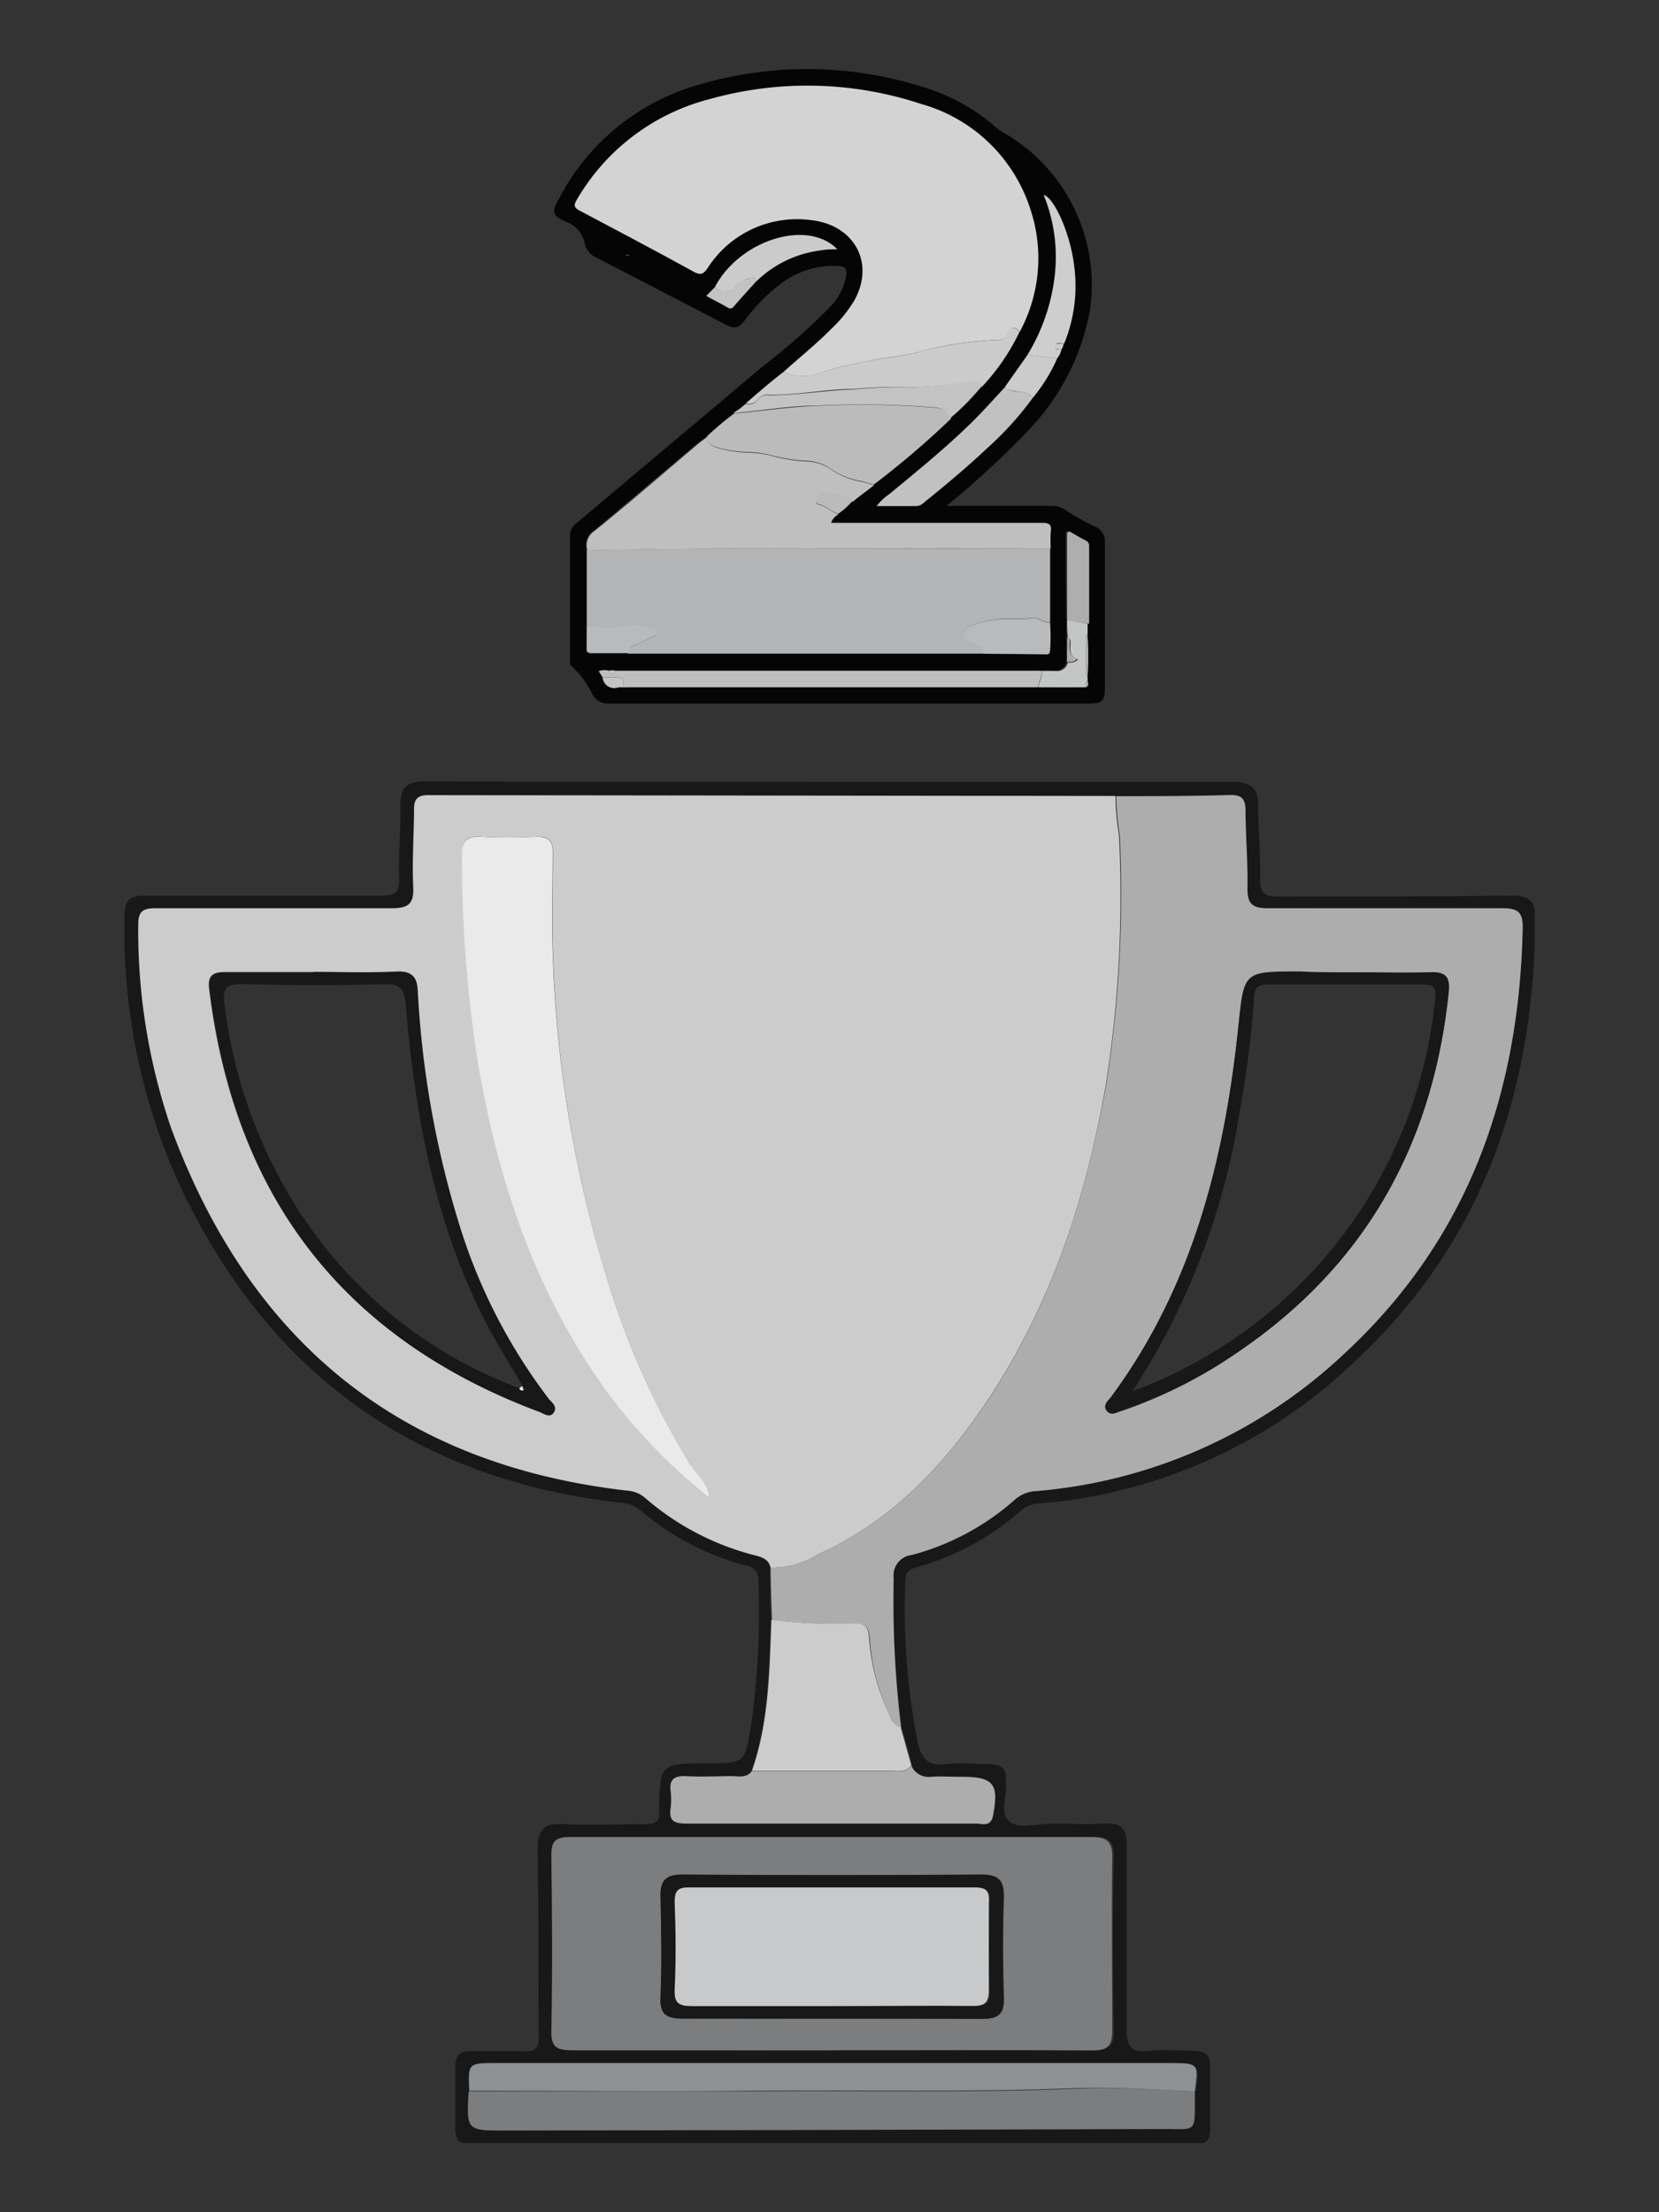 <svg xmlns="http://www.w3.org/2000/svg" xmlns:xlink="http://www.w3.org/1999/xlink" id="&#x30EC;&#x30A4;&#x30E4;&#x30FC;_1" data-name="&#x30EC;&#x30A4;&#x30E4;&#x30FC; 1" width="120" height="160" viewBox="0 0 120 160"><rect x="0" y="0" width="120" height="160" fill="#333333" stroke="none"/><defs><style>      .cls-1 {        fill: none;      }      .cls-2 {        clip-path: url(#clip-path);      }      .cls-3 {        fill: #181818;      }      .cls-4 {        fill: #ccc;      }      .cls-5 {        fill: #adadae;      }      .cls-6 {        fill: #7b7d7f;      }      .cls-7 {        fill: #8d9193;      }      .cls-8 {        fill: #eaeaea;      }      .cls-9 {        fill: #fbfbfa;      }      .cls-10 {        fill: #c8c9ca;      }      .cls-11 {        fill: #050505;      }      .cls-12 {        fill: #d3d3d3;      }      .cls-13 {        fill: #b3b4b5;      }      .cls-14 {        fill: #bfbfbf;      }      .cls-15 {        fill: #bbbbbc;      }      .cls-16 {        fill: #cbcbcb;      }      .cls-17 {        fill: #c1c1c1;      }      .cls-18 {        fill: #c3c3c3;      }      .cls-19 {        fill: #cfcece;      }      .cls-20 {        fill: #b9babb;      }      .cls-21 {        fill: #aeaeaf;      }      .cls-22 {        fill: #c4c5c5;      }      .cls-23 {        fill: #6f6e6f;      }    </style><clipPath id="clip-path"><rect class="cls-1" x="9" y="5" width="102" height="150"></rect></clipPath></defs><title>アートボード 5 のコピー</title><g class="cls-2"><g><path class="cls-3" d="M60,56.55c9.71,0,19.41,0,29.1,0,1.36,0,1.89.41,1.91,1.67,0,1.78.18,3.56.14,5.33,0,1,.26,1.3,1.31,1.29,5.59,0,11.18,0,16.77-.06,1.33,0,1.84.28,1.82,1.66-.08,12.4-3.74,23.42-13.18,32.15A37.38,37.38,0,0,1,75.1,108.75a2.1,2.1,0,0,0-1.3.55,19.34,19.34,0,0,1-7.31,4c-.55.16-1,.27-1,1a49.41,49.41,0,0,0,.9,11.77c.27,1.11.73,1.67,2,1.52,1-.12,2.08,0,3.13,0,.89,0,1.3.31,1.23,1.18v.15c.12,1-.48,2.28.29,2.84s1.9.14,2.89.14c1.34,0,2.68.06,4,0,1.17-.08,1.57.35,1.56,1.48,0,4.48,0,8.95,0,13.42,0,1.32.4,1.65,1.65,1.52,1-.1,2.07,0,3.12,0,.84,0,1.29.24,1.27,1.14,0,1.54,0,3.08,0,4.61,0,.67-.27,1-1,1-.45,0-.9,0-1.34,0H34.87c-1.94,0-1.94,0-1.94-1.91,0-1.2,0-2.41,0-3.61,0-.85.27-1.24,1.2-1.2,1.23,0,2.47,0,3.7,0,1,.07,1.14-.29,1.14-1.15-.05-4.48,0-9-.08-13.42,0-1.48.46-1.94,2-1.85,1.92.11,3.86,0,5.78,0,.77,0,1.12-.2,1-1v-.15c.09-3.23.09-3.23,3.51-3.25,2.67,0,2.67,0,3.12-2.56a56.65,56.65,0,0,0,.55-10.65,1,1,0,0,0-.89-1.09,19.12,19.12,0,0,1-7.63-4,2.34,2.34,0,0,0-1.32-.53C29.72,107,19.18,99,12.92,85.55A44.57,44.57,0,0,1,9,66.3c0-1.23.42-1.54,1.62-1.52,5.64,0,11.28,0,16.93,0,1,0,1.37-.22,1.32-1.27-.06-1.73.12-3.46.09-5.2,0-1.35.43-1.81,1.88-1.8C40.56,56.57,50.25,56.54,60,56.55Zm6,71.15c-.26-.92-.51-1.85-.77-2.76a70.62,70.62,0,0,1-.57-10.78,1.5,1.5,0,0,1,1.33-1.7,18.4,18.4,0,0,0,7.44-4,2.62,2.62,0,0,1,1.58-.63,36.71,36.71,0,0,0,22.2-9.93c9-8.34,12.67-18.87,12.93-30.75,0-1.23-.34-1.5-1.55-1.48-5.65.06-11.27,0-16.92,0-1.09,0-1.46-.33-1.45-1.42,0-1.92-.09-3.85-.13-5.77,0-.67-.23-1-1.05-1-2.77.06-5.54.06-8.3.09l-.14,0q-24.81,0-49.59-.06c-.81,0-1,.36-1,1.05,0,1.87-.15,3.76-.06,5.63.06,1.24-.37,1.56-1.58,1.54-5.69,0-11.39,0-17.08,0-1,0-1.24.27-1.23,1.22A43.54,43.54,0,0,0,12.4,81.64C18,96.72,28.63,105.87,45.31,107.79a2.27,2.27,0,0,1,1.32.54,19.21,19.21,0,0,0,8,4.16c.51.14.94.32,1.06.87,0,1.26,0,2.52.06,3.78-.14,3.68-.17,7.38-1.41,10.94-.34.49-.86.39-1.34.39-1.14,0-2.28.05-3.4,0-.82,0-1.2.21-1.11,1.05a5.06,5.06,0,0,1,0,1.29c-.14.94.32,1.11,1.18,1.09,2.57,0,5.14,0,7.71,0,4.39,0,8.78,0,13.18,0,.46,0,1.07.28,1.24-.59.45-2.29.06-2.8-2.27-2.8-.74,0-1.48-.05-2.22,0A1.33,1.33,0,0,1,65.92,127.7Zm20.5,23.56c.28-2,.28-2-1.83-2H35.93c-2.06,0-2.06,0-2,2-.17,2.83-.17,2.85,2.64,2.83l47.6-.1c2.39,0,2.28.34,2.28-2.29A2.84,2.84,0,0,0,86.42,151.26Zm-26.31-3c6.29,0,12.56,0,18.85,0,1.14,0,1.56-.25,1.53-1.42-.08-4.18-.1-8.37,0-12.55,0-1.17-.4-1.45-1.54-1.45q-18.86,0-37.71,0c-1.07,0-1.34.33-1.33,1.32,0,4.24.06,8.46,0,12.7,0,1.2.41,1.41,1.52,1.41C47.63,148.27,53.88,148.29,60.11,148.29Z"></path><path class="cls-4" d="M55.74,113.38c-.12-.56-.55-.74-1.06-.87a19.44,19.44,0,0,1-8-4.16,2.2,2.2,0,0,0-1.32-.54C28.63,105.89,18,96.74,12.4,81.65A43.91,43.91,0,0,1,10,66.9c0-.94.27-1.21,1.23-1.21,5.69,0,11.39,0,17.08,0,1.21,0,1.64-.3,1.58-1.54-.09-1.88.05-3.75.06-5.64,0-.67.22-1,1-1l49.59.06.14,0a19.62,19.62,0,0,0,.26,2.86A88.33,88.33,0,0,1,80,78.39c-1.41,8.06-3.86,15.74-8.45,22.71-3.16,4.77-6.94,8.85-12.32,11.29A6.47,6.47,0,0,1,55.74,113.38Zm-4.43-5c-.09-1.06-.91-1.66-1.4-2.46a57.28,57.28,0,0,1-6.12-13.82A88.76,88.76,0,0,1,40,68.77c-.08-2.35,0-4.71,0-7.07,0-.85-.25-1.22-1.17-1.18a35.58,35.58,0,0,1-4,0c-1.16-.1-1.4.36-1.39,1.39a98.33,98.33,0,0,0,1.17,15c1.46,8.62,4.2,16.73,9.48,23.92A40.8,40.8,0,0,0,51.31,108.36ZM22.66,70.3h0c-2.12,0-4.26,0-6.39,0-.89,0-1.26.26-1.15,1.19,1.79,14.75,9.41,25.2,23.89,30.61.33.12.73.49,1,0s-.17-.68-.4-1a40.13,40.13,0,0,1-6.44-12.58,69.25,69.25,0,0,1-3-16.87c-.06-1-.35-1.43-1.48-1.39C26.72,70.36,24.69,70.3,22.66,70.3Z"></path><path class="cls-5" d="M55.74,113.38a6.65,6.65,0,0,0,3.51-1c5.38-2.44,9.16-6.52,12.32-11.29,4.59-6.95,7-14.65,8.46-22.71A89,89,0,0,0,81,60.45a21,21,0,0,1-.26-2.86c2.77,0,5.53,0,8.3-.09.82,0,1,.34,1.05,1,0,1.92.18,3.85.14,5.77,0,1.09.35,1.42,1.44,1.42,5.65,0,11.28,0,16.92,0,1.21,0,1.58.26,1.55,1.49-.26,11.87-3.89,22.4-12.93,30.75A36.94,36.94,0,0,1,75,107.84a2.49,2.49,0,0,0-1.59.62,18.3,18.3,0,0,1-7.44,4,1.49,1.49,0,0,0-1.33,1.69A76.27,76.27,0,0,0,65.18,125c-.53-.08-.63-.56-.83-.93a15.36,15.36,0,0,1-1.44-5.64c-.06-.73-.33-1-1.06-1a35.69,35.69,0,0,1-6-.26C55.79,115.89,55.76,114.64,55.74,113.38Zm41.7-43.06H94c-4.12,0-4,0-4.44,4-1,9.57-3.3,18.73-9.19,26.73-.21.29-.64.6-.32,1s.74.08,1.09,0a34.14,34.14,0,0,0,8.39-4.25c9.3-6.32,14.11-15.15,15.24-26,.12-1.15-.23-1.53-1.42-1.47C101.39,70.38,99.4,70.32,97.44,70.32Z"></path><path class="cls-6" d="M60.11,148.29c-6.23,0-12.48,0-18.7,0-1.11,0-1.56-.2-1.53-1.4.08-4.24.06-8.47,0-12.7,0-1,.26-1.32,1.32-1.32q18.86,0,37.71,0c1.13,0,1.56.29,1.54,1.46-.06,4.17,0,8.37,0,12.55,0,1.17-.4,1.43-1.52,1.42C72.67,148.26,66.4,148.29,60.11,148.29Zm.12-2.29c3.62,0,7.21,0,10.83,0,1.14,0,1.6-.29,1.57-1.47-.08-2.44-.1-4.9,0-7.35,0-1.19-.37-1.61-1.62-1.61q-10.81.08-21.64,0c-1.18,0-1.57.42-1.55,1.52,0,2.45.08,4.89,0,7.35,0,1.26.45,1.56,1.63,1.54C53,146,56.63,146,60.23,146Z"></path><path class="cls-6" d="M86.42,151.26a3,3,0,0,1,0,.43c0,2.62.12,2.28-2.28,2.29q-23.81.08-47.6.11c-2.8,0-2.8,0-2.64-2.83,6.92,0,13.82,0,20.74,0,7.63-.07,15.26.12,22.89-.18C80.49,150.91,83.47,151.14,86.42,151.26Z"></path><path class="cls-7" d="M86.42,151.26c-3-.12-5.93-.35-8.84-.23-7.63.3-15.26.11-22.89.18-6.9.08-13.82,0-20.74,0-.1-2-.1-2,2-2H84.59C86.7,149.22,86.7,149.22,86.42,151.26Z"></path><path class="cls-4" d="M55.8,117.15a33.6,33.6,0,0,0,6,.26c.75,0,1,.25,1.06,1A15.36,15.36,0,0,0,64.32,124c.19.37.28.83.83.93.26.91.51,1.84.77,2.75-.37.55-1,.4-1.47.4H54.39C55.63,124.54,55.66,120.84,55.8,117.15Z"></path><path class="cls-5" d="M54.39,128.1H64.45c.52,0,1.1.15,1.47-.4a1.36,1.36,0,0,0,1.42.81c.73-.05,1.47,0,2.21,0,2.34,0,2.71.51,2.28,2.8-.17.87-.79.57-1.25.58-4.4,0-8.78,0-13.18,0-2.57,0-5.14,0-7.7,0-.87,0-1.33-.14-1.19-1.09a5.57,5.57,0,0,0,0-1.29c-.1-.84.29-1.08,1.1-1.05,1.14.07,2.28,0,3.4,0C53.53,128.49,54.05,128.57,54.39,128.1Z"></path><path class="cls-8" d="M51.31,108.36a41.57,41.57,0,0,1-7.26-7.5c-5.27-7.19-8-15.31-9.47-23.92a95.77,95.77,0,0,1-1.17-15c0-1,.23-1.49,1.4-1.42a35.58,35.58,0,0,0,4,0c.93,0,1.18.33,1.17,1.18,0,2.36-.08,4.72,0,7.07a88.76,88.76,0,0,0,3.81,23.31,57.11,57.11,0,0,0,6.12,13.82C50.42,106.7,51.23,107.3,51.31,108.36Z"></path><path class="cls-3" d="M22.66,70.3c2,0,4.06.06,6.09,0,1.12,0,1.41.35,1.47,1.39a69.56,69.56,0,0,0,3,16.87,40.36,40.36,0,0,0,6.45,12.58c.21.29.67.54.4,1s-.72.11-1,0c-14.49-5.41-22.11-15.86-23.9-30.61-.11-.93.26-1.2,1.16-1.19,2.12,0,4.26,0,6.38,0Zm14.92,30.11c0,.15.15.22.29.13s0-.19-.08-.31c-1.09-1.88-2.27-3.72-3.2-5.68C31.3,87.65,30,80.28,29.36,72.77c-.1-1.19-.32-1.64-1.67-1.6-3.37.12-6.74.09-10.09,0-1.22,0-1.52.27-1.37,1.43A35.59,35.59,0,0,0,21.4,87.23,32.44,32.44,0,0,0,37.58,100.41Z"></path><path class="cls-3" d="M97.44,70.32c2,0,4,.06,5.93,0,1.2-.06,1.54.31,1.42,1.46-1.13,10.88-5.94,19.7-15.24,26A33.8,33.8,0,0,1,81.16,102c-.35.12-.77.44-1.09,0s.11-.7.32-1c5.91-8,8.19-17.17,9.19-26.74.41-4,.32-4,4.44-4C95.16,70.32,96.3,70.32,97.44,70.32Zm-15.52,30.3a33.73,33.73,0,0,0,21.9-28.49c.09-.85-.28-.93-1-.93-3.66,0-7.32,0-11,0-.81,0-1.07.19-1.12,1a70,70,0,0,1-1,8A51.64,51.64,0,0,1,81.92,100.62Z"></path><path class="cls-3" d="M60.23,146c-3.61,0-7.21,0-10.83,0-1.18,0-1.69-.28-1.63-1.54.1-2.44.06-4.9,0-7.35,0-1.1.37-1.53,1.55-1.52q10.83.08,21.64,0c1.25,0,1.65.42,1.62,1.61-.06,2.45-.06,4.89,0,7.35,0,1.17-.43,1.48-1.57,1.47C67.44,146,63.85,146,60.23,146Zm.09-.91c3.37,0,6.74-.05,10.09,0,.89,0,1.22-.22,1.19-1.12-.06-2.11-.06-4.24,0-6.35,0-.78-.16-1.11-1-1.1q-10.3,0-20.64,0c-.86,0-1.09.27-1.08,1.07.05,2.11.08,4.24,0,6.35,0,1,.38,1.18,1.28,1.17C53.49,145.07,56.91,145.09,60.32,145.09Z"></path><path class="cls-9" d="M37.78,100.24c0,.11.1.29.07.32s-.24,0-.29-.14Z"></path><path class="cls-10" d="M60.32,145.09c-3.41,0-6.83,0-10.24,0-.91,0-1.32-.14-1.28-1.17.1-2.11.08-4.24,0-6.35,0-.81.21-1.08,1.08-1.06q10.31,0,20.64,0c.89,0,1.06.33,1,1.09,0,2.11,0,4.24,0,6.35,0,.9-.29,1.14-1.18,1.13C67.06,145.05,63.69,145.09,60.32,145.09Z"></path><path class="cls-11" d="M68.46,36.59h7.61a1.8,1.8,0,0,1,1.09.36,17.49,17.49,0,0,0,2.08,1.15,1.14,1.14,0,0,1,.68,1.11c0,3.5,0,7,0,10.53,0,.94-.21,1.15-1.15,1.15q-17.35,0-34.68,0a1.31,1.31,0,0,1-1.25-.68,6.48,6.48,0,0,0-1.46-2c-.17-.12-.15-.33-.15-.51v-9a1.11,1.11,0,0,1,.49-.88q6.78-5.7,13.58-11.43A43.49,43.49,0,0,0,60,22.24a4.36,4.36,0,0,0,1.22-2.34c.06-.45-.09-.63-.55-.66a6.26,6.26,0,0,0-4.2,1.29,12.73,12.73,0,0,0-2.53,2.55c-.53.7-.78.75-1.56.34-3.07-1.59-6.13-3.19-9.19-4.76a1.51,1.51,0,0,1-.9-1.05A2,2,0,0,0,41,16.07c-1.08-.48-1.13-.72-.54-1.75a16.44,16.44,0,0,1,10-8.17,27.74,27.74,0,0,1,16.6.24A14,14,0,0,1,72,9.18a3,3,0,0,0,.55.39,12.7,12.7,0,0,1,6.29,12.86,16.89,16.89,0,0,1-4.54,8.78A63.41,63.41,0,0,1,68.46,36.59Zm-23-18.11s0,.12.07,0,0,0-.07,0a.31.31,0,0,1-.11-.08.11.11,0,0,0,0,.06ZM78.66,49.2V49a23.2,23.2,0,0,0,0-3.12v-.78c0-1.87,0-3.75,0-5.63a.39.39,0,0,0-.24-.39c-.34-.18-.67-.36-1-.55s-.35-.08-.34.21c0,2,0,4.09.05,6.13v1.22c0,.6,0,1.2,0,1.8a.8.8,0,0,1-.89.6,7.48,7.48,0,0,0-1,0,3.44,3.44,0,0,0-.45,0H45.08c-.18,0-.37,0-.57,0a.72.72,0,0,0-.46,0,1.31,1.31,0,0,0-.68,0l-.09,0s0,.08.08.11.14.21.2.33a.86.86,0,0,0,1.12.75,2.5,2.5,0,0,1,.4,0l.34,0q14.61,0,29.21,0c.15,0,.3,0,.44,0,1.16.06,2.31.05,3.45,0C78.81,49.59,78.69,49.39,78.66,49.2Zm-27-28.41c-.2.21-.4.4-.59.61.52.28,1,.54,1.5.82.23.14.36.11.51-.09.52-.61,1.06-1.19,1.6-1.79a8.16,8.16,0,0,1,4.66-2.25l1.2-.07C58.39,15.84,53.45,17.4,51.69,20.79ZM75.92,47.22s0-.07,0-.12a12.39,12.39,0,0,0,0-2.11c0-1.78,0-3.55,0-5.33a9.8,9.8,0,0,1,0-1.33c.06-.48-.14-.57-.6-.57H60.06a1.17,1.17,0,0,1,.56-.63,4.6,4.6,0,0,0,1-.91c.52-.41,1-.8,1.55-1.2a65.94,65.94,0,0,0,5.53-4.73A20.89,20.89,0,0,0,71,28a14.86,14.86,0,0,0,2.75-4,11.28,11.28,0,0,0,.77-8.93,11.59,11.59,0,0,0-7.89-7.56,26.19,26.19,0,0,0-15.26-.36,15.63,15.63,0,0,0-9.64,7.29c-.23.38-.22.57.21.79q4.14,2.16,8.23,4.41c.49.27.68.19,1-.24a7.67,7.67,0,0,1,7.49-3.49c3.13.36,4.63,3.1,3.13,5.81a9.63,9.63,0,0,1-1.69,2.08c-1.07,1.1-2.3,2-3.43,3.09-.95.73-1.86,1.51-2.75,2.32l-.8.67a24.4,24.4,0,0,0-2,1.68c-.27.21-.54.4-.8.61-2.46,2.07-4.91,4.15-7.37,6.2a1.24,1.24,0,0,0-.54,1.38c0,1.82,0,3.63,0,5.44,0,.58,0,1.17,0,1.75,0,.27.1.35.36.35.9,0,1.77,0,2.67,0,.13,0,.26,0,.4,0H70.77l.33,0h4.63C75.8,47.3,75.86,47.25,75.92,47.22Zm-1.6-21.55c-.54.78-1.09,1.54-1.63,2.32-.8.85-1.59,1.74-2.42,2.56-1.87,1.84-3.89,3.51-5.93,5.17a4,4,0,0,0-.93.87h2.88a.79.79,0,0,0,.54-.26c1.55-1.27,3.11-2.54,4.57-3.92a24.72,24.72,0,0,0,3.3-3.64,11.64,11.64,0,0,0,1.77-2.86,1.85,1.85,0,0,0,.31-.65A1,1,0,0,0,77,24.8a11.25,11.25,0,0,0,.71-5.62c-.27-2.23-1.42-4.88-2.2-5.1a11.8,11.8,0,0,1,.83,5.57A14.42,14.42,0,0,1,74.32,25.67Zm-28.59-7,0,0h0Zm.23.12,0,0h0Zm.21.1v0h0Zm.2.14h0v0Z"></path><path class="cls-12" d="M56.68,26.9c1.12-1,2.35-2,3.43-3.09a9.63,9.63,0,0,0,1.69-2.08c1.51-2.71,0-5.47-3.14-5.81a7.67,7.67,0,0,0-7.49,3.49c-.31.43-.49.51-1,.24-2.72-1.5-5.48-2.95-8.23-4.41-.43-.22-.45-.4-.22-.79a15.6,15.6,0,0,1,9.65-7.29,26.16,26.16,0,0,1,15.25.36,11.56,11.56,0,0,1,7.89,7.56A11.2,11.2,0,0,1,73.76,24c-.32-.41-.63-.39-.86.09a.72.72,0,0,1-.66.49,26,26,0,0,0-5.4.76c-1.29.45-2.7.44-4,.78a23.11,23.11,0,0,0-3.29.77A3.55,3.55,0,0,1,56.68,26.9Z"></path><path class="cls-13" d="M42.45,45.21c0-1.81,0-3.62,0-5.43,11.16-.21,22.34-.08,33.51-.12,0,1.78,0,3.55,0,5.33-.47.07-.86-.37-1.3-.3a9.86,9.86,0,0,1-1.88.06,6.89,6.89,0,0,0-2.38.45,1,1,0,0,0-.71.66c-.06.3.31.42.54.57a2.59,2.59,0,0,0,.5.25.49.49,0,0,1,.39.59l-.34,0H45.82c-.14,0-.26,0-.4,0a.47.47,0,0,1,.31-.53c.52-.21,1-.48,1.54-.72.12-.06.27-.09.27-.24s-.17-.24-.26-.25a7.77,7.77,0,0,0-1.88-.29A6,6,0,0,1,42.45,45.21Z"></path><path class="cls-14" d="M76,39.67c-11.17,0-22.35-.09-33.51.12A1.23,1.23,0,0,1,43,38.41c2.48-2,4.93-4.13,7.37-6.2.26-.21.52-.42.8-.61,0,.46.26.64.71.79a8.84,8.84,0,0,0,2.34.35,8.23,8.23,0,0,1,1.46.19,12.5,12.5,0,0,0,2.49.44,3.33,3.33,0,0,1,1.92.57,5.57,5.57,0,0,0,2.22.9c.3.07.61.16.92.25-.52.4-1.05.79-1.55,1.2a4.21,4.21,0,0,0-2.07-.66c-.27.09-.36.36-.5.57s0,.28.15.31c.52.12.89.54,1.4.69a1.08,1.08,0,0,0-.55.63H75.41c.46,0,.66.09.6.56A10.74,10.74,0,0,0,76,39.67Z"></path><path class="cls-15" d="M63.2,35.05l-.92-.26a5.46,5.46,0,0,1-2.22-.9,3.35,3.35,0,0,0-1.92-.57,13.24,13.24,0,0,1-2.49-.43,8.26,8.26,0,0,0-1.46-.2,8.44,8.44,0,0,1-2.34-.34c-.45-.14-.71-.33-.71-.79a21.29,21.29,0,0,1,2-1.68,2.8,2.8,0,0,0,.29,0c1.94-.18,3.86-.48,5.8-.53a64.08,64.08,0,0,1,8,.11c.6.06,1.36,0,1.56.82A62.75,62.75,0,0,1,63.2,35.05Z"></path><path class="cls-14" d="M44.53,48.52c.18,0,.37,0,.57,0H74.89c.15,0,.29,0,.44,0,.11.44-.24.77-.23,1.19l-.44,0H45.45a2,2,0,0,1-.34,0c0-.72,0-.72-.74-.72-.26,0-.52,0-.78,0-.06-.11-.14-.21-.2-.33v-.14a1.31,1.31,0,0,1,.68,0c0,.15.06.24.23.24A.23.23,0,0,0,44.53,48.52Z"></path><path class="cls-16" d="M56.68,26.9a3.64,3.64,0,0,0,2.84,0,23.11,23.11,0,0,1,3.29-.77c1.34-.34,2.74-.33,4-.78a26.72,26.72,0,0,1,5.4-.76.7.7,0,0,0,.66-.49c.23-.48.56-.5.87-.09A15.79,15.79,0,0,1,71,28c-.09-.59-.54-.38-.89-.36A28.64,28.64,0,0,1,66.2,28a36.92,36.92,0,0,0-4.46.13c-2,0-4.05.45-6.09.42a.86.86,0,0,0-.8.31.85.85,0,0,1-.91.32C54.82,28.42,55.72,27.63,56.68,26.9Z"></path><path class="cls-17" d="M74.7,28.78a23.25,23.25,0,0,1-3.3,3.64c-1.46,1.38-3,2.66-4.57,3.93a.83.83,0,0,1-.54.25H63.41a4.19,4.19,0,0,1,.93-.87c2-1.66,4.06-3.32,5.93-5.16.85-.83,1.62-1.71,2.42-2.56.15.22.41.21.64.27C73.8,28.4,74.38,28.29,74.7,28.78Z"></path><path class="cls-18" d="M53.93,29.22a.84.84,0,0,0,.9-.32.82.82,0,0,1,.8-.31c2,0,4.06-.36,6.09-.42A39.22,39.22,0,0,1,66.18,28a26.56,26.56,0,0,0,3.92-.42c.36,0,.8-.23.9.36a17.92,17.92,0,0,1-2.29,2.32c-.19-.84-1-.77-1.56-.83a66,66,0,0,0-8-.1c-1.94,0-3.87.34-5.8.52a1.5,1.5,0,0,1-.3,0C53.4,29.67,53.66,29.44,53.93,29.22Z"></path><path class="cls-19" d="M76.78,25.28a1.73,1.73,0,0,1-.31.64l-2.15-.25a14.11,14.11,0,0,0,2-6,11.83,11.83,0,0,0-.83-5.57c.8.24,1.94,2.88,2.2,5.11a10.94,10.94,0,0,1-.71,5.62c-.23,0-.58-.14-.63.22S76.58,25.23,76.78,25.28Z"></path><path class="cls-20" d="M71.1,47.28a.48.48,0,0,0-.38-.58,2.46,2.46,0,0,1-.51-.26c-.23-.15-.6-.27-.54-.57a1,1,0,0,1,.71-.66,6.89,6.89,0,0,1,2.39-.44,9.8,9.8,0,0,0,1.87-.06c.45-.09.83.37,1.31.3a13.51,13.51,0,0,1,0,2.11c-.09,0-.12.06,0,.12-.06,0-.12.09-.18.09C74.2,47.3,72.64,47.3,71.1,47.28Z"></path><path class="cls-16" d="M51.7,20.79c1.75-3.39,6.67-5,8.87-2.76-.43,0-.82,0-1.2.08a8.09,8.09,0,0,0-4.66,2.24c-.06-.13-.12-.3-.31-.25a1.65,1.65,0,0,0-1.12.55A1.06,1.06,0,0,1,51.7,20.79Z"></path><path class="cls-21" d="M77.19,44.87c0-2,0-4.09,0-6.13,0-.28.06-.38.34-.21s.64.38,1,.56a.41.41,0,0,1,.25.39c0,1.87,0,3.76,0,5.63C78.18,45,77.69,45,77.19,44.87Z"></path><path class="cls-22" d="M77.19,44.87l1.48.23v.77c-.15.09-.14.26-.14.39v2.32c0,.15,0,.3.14.41v.21c-.2.13-.12.33-.11.51-1.15,0-2.3,0-3.44,0,0-.4.34-.75.23-1.18.32,0,.65,0,1,0a.79.79,0,0,0,.89-.6c.25,0,.54,0,.74-.25-.57-.17-.58-.6-.55-1.05,0-.18.06-.38-.17-.48C77.19,45.69,77.19,45.27,77.19,44.87Z"></path><path class="cls-20" d="M42.45,45.21a6.62,6.62,0,0,0,3,0,7.76,7.76,0,0,1,1.88.28c.09,0,.27.09.26.26s-.17.19-.28.24c-.51.24-1,.51-1.54.72-.27.1-.3.3-.3.52l-2.67,0c-.26,0-.38-.07-.36-.34C42.44,46.38,42.44,45.8,42.45,45.21Z"></path><path class="cls-16" d="M74.32,25.67l2.15.25a12.08,12.08,0,0,1-1.77,2.86c-.32-.49-.89-.38-1.37-.52-.23-.06-.49,0-.64-.27C73.23,27.21,73.78,26.45,74.32,25.67Z"></path><path class="cls-18" d="M51.69,20.79a1.08,1.08,0,0,0,1.59-.15c.26-.41.71-.45,1.12-.56.19,0,.25.12.31.26-.54.6-1.08,1.18-1.6,1.79-.17.2-.29.23-.51.09-.47-.28-1-.53-1.51-.82C51.31,21.19,51.49,21,51.69,20.79Z"></path><path class="cls-15" d="M60.63,37.16c-.51-.15-.86-.57-1.4-.69-.11,0-.25-.17-.15-.32s.23-.48.5-.57a4.28,4.28,0,0,1,2.07.66A4.92,4.92,0,0,1,60.63,37.16Z"></path><path class="cls-22" d="M43.59,49h.78c.74,0,.74,0,.74.72a2.69,2.69,0,0,0-.4,0A.84.84,0,0,1,43.59,49Z"></path><path class="cls-21" d="M78.66,49c-.16-.1-.14-.25-.14-.4V46.28c0-.15,0-.3.14-.39A20.18,20.18,0,0,1,78.66,49Z"></path><path class="cls-21" d="M77.2,46.1c.23.1.18.3.16.48,0,.46,0,.88.56,1.05-.22.3-.49.22-.74.25C77.18,47.28,77.2,46.7,77.2,46.1Z"></path><path class="cls-16" d="M76.78,25.28c-.18,0-.51,0-.48-.24s.4-.18.63-.22A1,1,0,0,1,76.78,25.28Z"></path><path class="cls-22" d="M44.53,48.52c0,.15-.05.24-.23.24s-.23-.09-.23-.24A.9.9,0,0,1,44.53,48.52Z"></path><path class="cls-21" d="M78.55,49.71c0-.18-.08-.38.11-.51C78.69,49.39,78.81,49.59,78.55,49.71Z"></path><path class="cls-23" d="M45.44,18.48H45.3a.07.07,0,1,1,.14,0Z"></path><path class="cls-23" d="M45.44,18.49a.16.16,0,0,0,.09,0C45.45,18.6,45.45,18.52,45.44,18.49Z"></path><path class="cls-23" d="M45.73,18.63v0h0Z"></path><path class="cls-23" d="M46,18.75v0h0Z"></path><path class="cls-23" d="M46.17,18.85l0,0h0Z"></path><path class="cls-23" d="M46.37,19l.05,0,0,0Z"></path><path class="cls-13" d="M75.92,47.22c-.11-.06-.06-.09,0-.12S75.92,47.18,75.92,47.22Z"></path><path class="cls-22" d="M43.39,48.54v.13l-.08-.1Z"></path></g></g></svg>